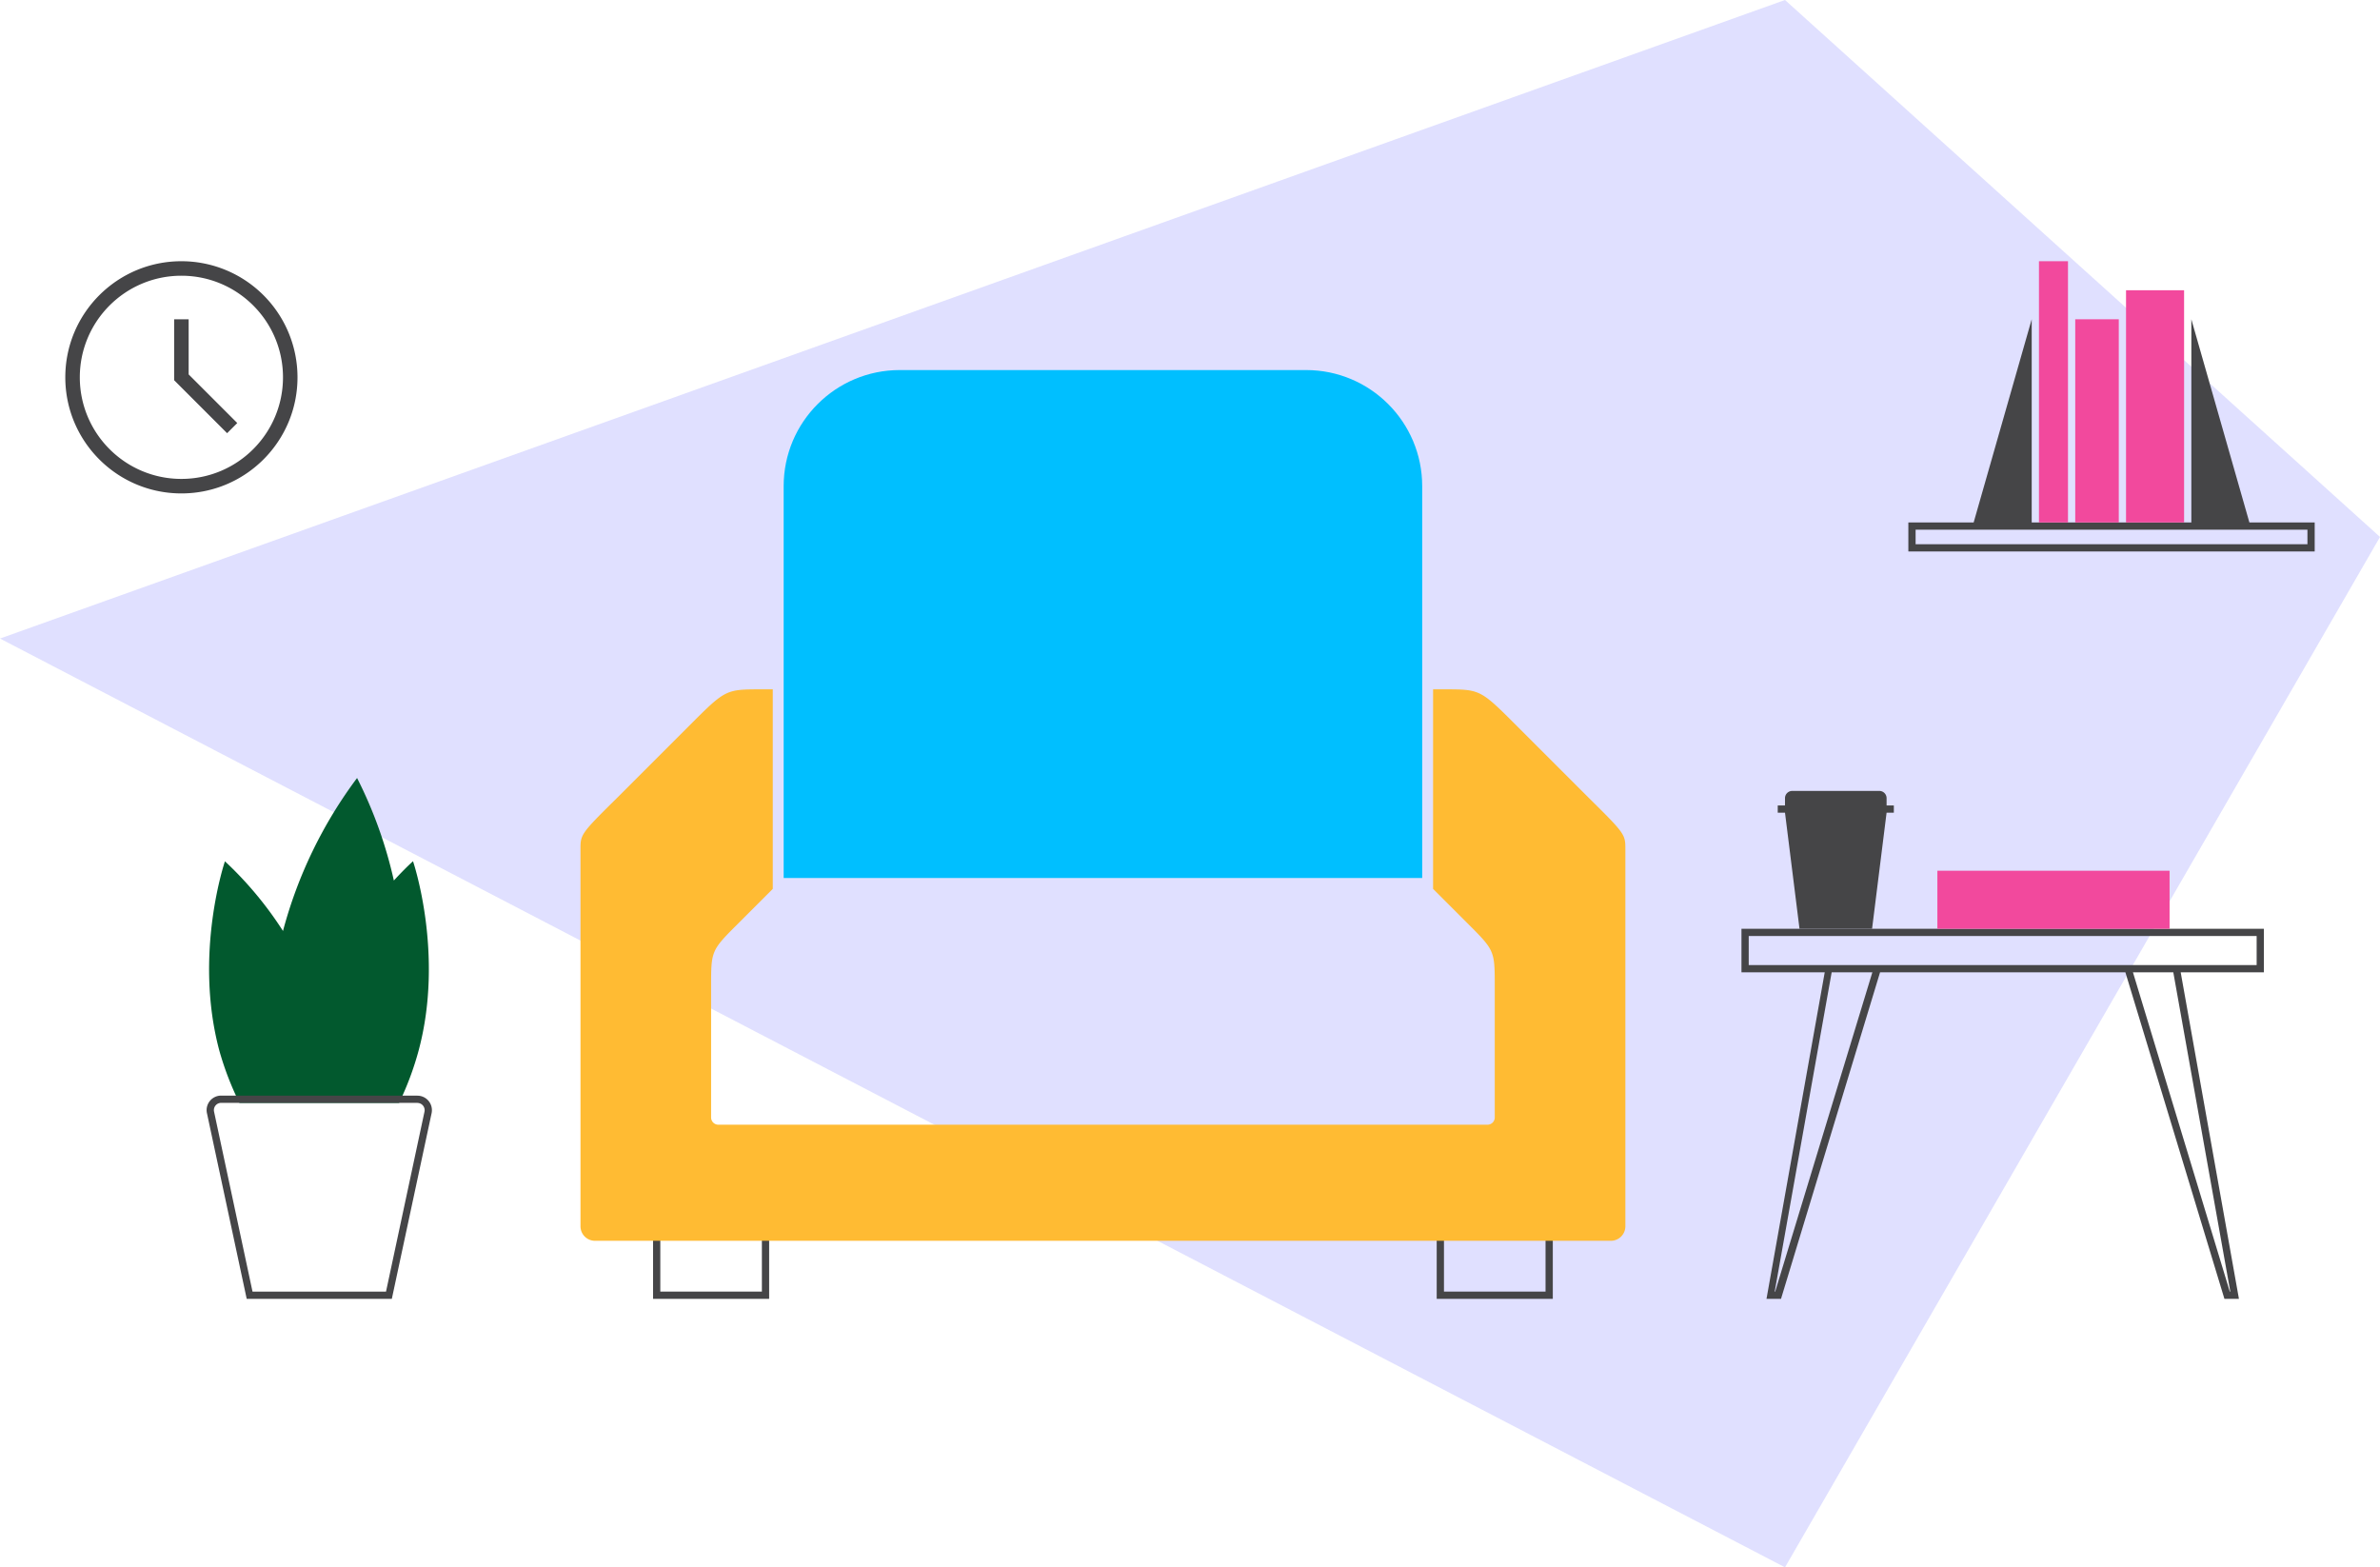 <svg xmlns="http://www.w3.org/2000/svg" fill="none" fill-rule="evenodd" viewBox="0 0 328 216"><path fill="#e0e0ff" d="M0 88l246 128 82-142-82-74L0 88z"/><g fill-rule="nonzero"><path fill="#454547" d="M312 128v6h-11.467l8.027 45h-2l-13.65-45H259.1l-13.65 45h-2l8.025-45H240v-6h72zm-53.96 6h-5.608l-7.853 44h.07l13.39-44zm41.474 0h-5.56l13.345 44h.07l-7.855-44zM311 129h-70v4h70v-4z"/><path fill="#f2499d" d="M267 120h32v8h-32z"/><path fill="#454547" d="M260 111v-1a1 1 0 00-1-1h-12a1 1 0 00-1 1v1h-1v1h1l2 16h10l2-16h1v-1h-1zM25 38c7.732 0 14 6.268 14 14s-6.268 14-14 14-14-6.268-14-14 6.268-14 14-14m0-2c-8.837 0-16 7.163-16 16s7.163 16 16 16 16-7.163 16-16a16 16 0 00-16-16zm6.3 23.7L24 52.4V44h2v7.6l6.7 6.7zM318 73v2h-54v-2h54m1-1h-56v4h56v-4zm-39-28l-8 28h8zm22 0l8 28h-8z"/><path fill="#f2499d" d="M293 40h8v32h-8zm-12-4h4v36h-4zm5 8h6v28h-6z"/><path fill="#454547" d="M213 170v8h-14v-8h14m1-1h-16v10h16v-10zm-109 1v8H91v-8h14m1-1H90v10h16v-10z"/><path fill="#00bfff" d="M124 51h56c8.837 0 16 7.163 16 16v54h-88V67c0-8.837 7.163-16 16-16z"/><path fill="#fb3" d="M219 110l-10-10c-5-5-5-5-10-5h-1.5v27.5l4.75 4.75C206 131 206 131 206 136v18a1 1 0 01-1 1H99a1 1 0 01-1-1v-18c0-5 0-5 3.75-8.75l4.75-4.75V95H105c-5 0-5 0-10 5l-10 10c-4.93 4.87-5 5-5 7v52a2 2 0 002 2h140a2 2 0 002-2v-52c0-2-.07-2.13-5-7z"/><path fill="#02592e" d="M33 152h22a41.54 41.54 0 002.69-7.21c3.58-13.34-.77-26.1-.77-26.1s-1.07.94-2.64 2.66a60.21 60.21 0 00-5.07-14.13A61.55 61.55 0 0039 128.3a50.21 50.21 0 00-8-9.6s-4.35 12.75-.77 26.1A41.54 41.54 0 0033 152z"/><path fill="#454547" d="M57.53 152a1 1 0 01.97 1.21L53.2 178H34.8l-5.3-24.8a1 1 0 01.97-1.21h27.06m0-1H30.47a2 2 0 00-1.95 2.42L34 179h20l5.48-25.58a2 2 0 00-1.95-2.42z"/></g></svg>